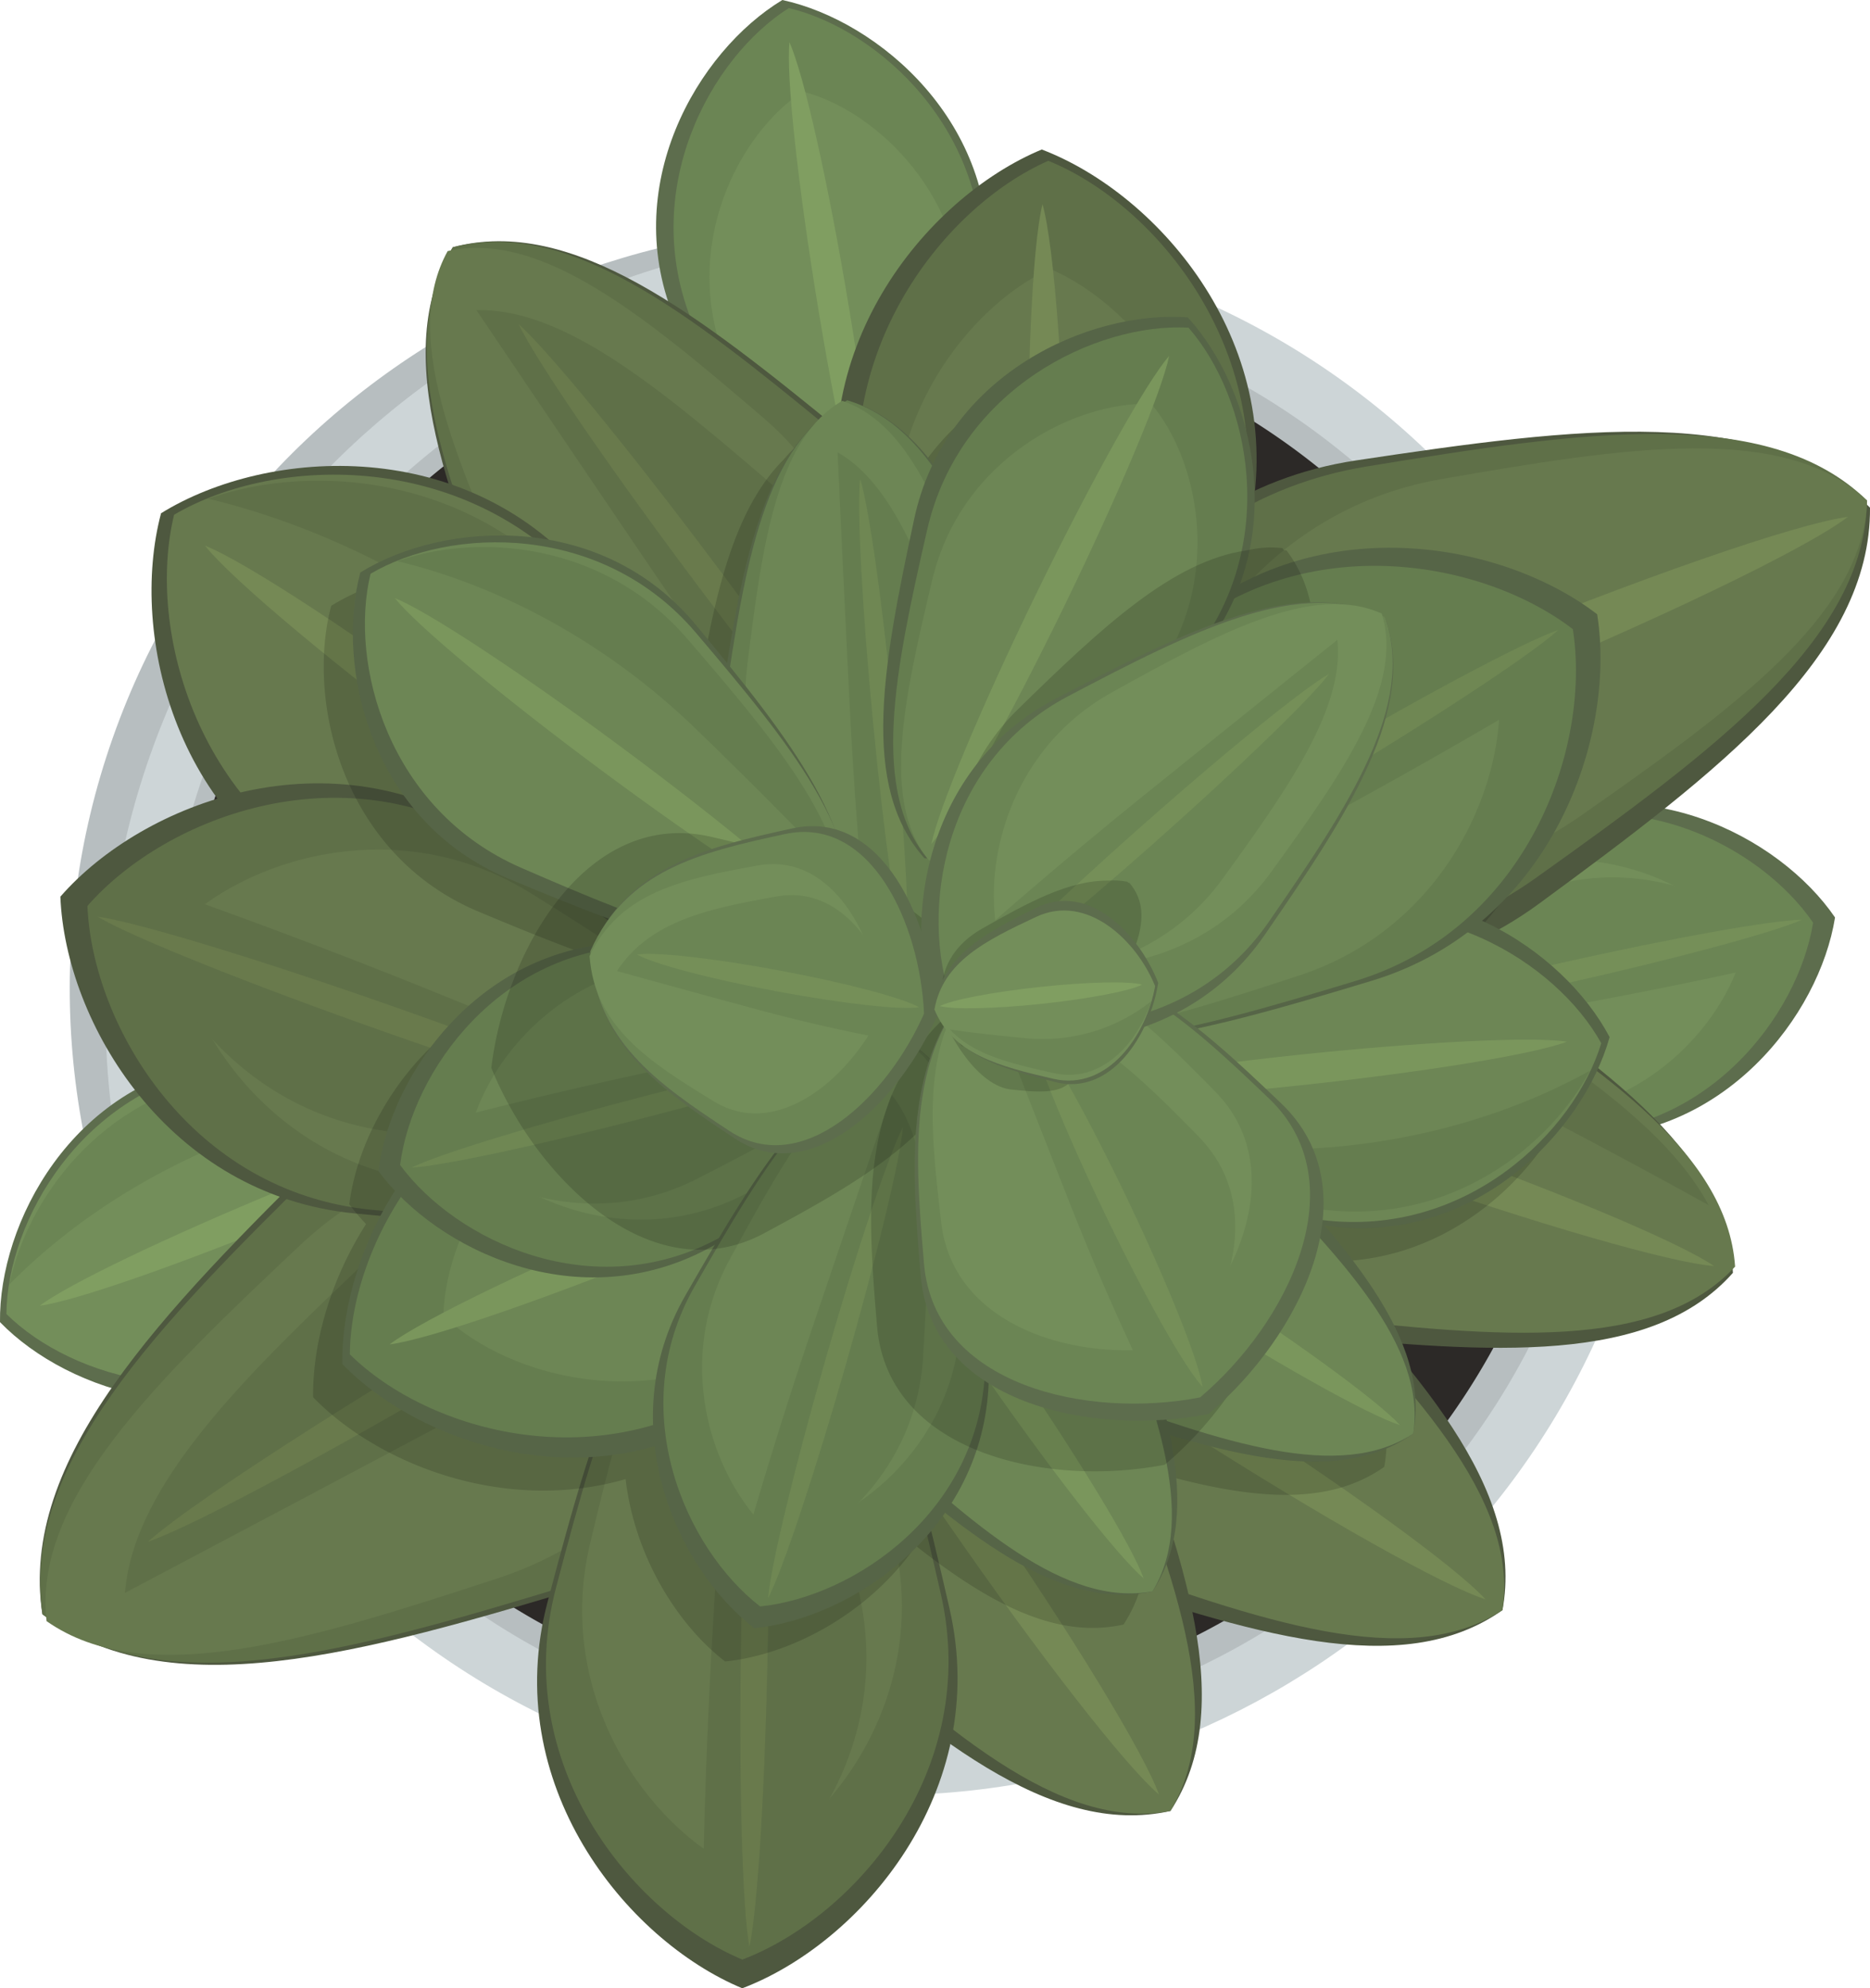 <?xml version="1.0" encoding="UTF-8"?> <svg xmlns="http://www.w3.org/2000/svg" version="1.0" width="248.13" height="263.85"><path fill="#B7BEC0" d="M149.4 36.02C94.04 16.54 33.84 44.25 14.96 97.92-3.94 151.6 25.65 210.9 81.03 230.4c55.38 19.48 115.57-8.23 134.46-61.91 18.88-53.67-10.7-112.98-66.08-132.46z"></path><path fill="#CDD5D7" d="M151.98 36.92C98.02 17.94 38.9 46.29 19.91 100.25.92 154.2 29.28 213.34 83.23 232.32c53.96 18.99 113.1-9.37 132.08-63.33 18.98-53.95-9.37-113.09-63.33-132.07z"></path><path fill="#B7BEC0" d="M149.48 44.04c-50.03-17.6-104.86 8.68-122.46 58.7-17.6 50.04 8.7 104.87 58.72 122.47 50.02 17.6 104.85-8.7 122.45-58.72a96.02 96.02 0 00-58.71-122.45z"></path><path fill="#2C2927" d="M148.39 47.12a92.76 92.76 0 10-61.56 175 92.76 92.76 0 0061.56-175z"></path><path fill="#5D6D4D" d="M165.6 139.21c2.12-12.72 16.82-20.41 34.36-29.16 17.55-8.75 36.13.87 43.53 11.7-2.07 12.97-14.77 29.58-34.37 29.16-19.6-.42-36.18-1.1-43.52-11.7z"></path><path fill="#6B8554" d="M165.6 139.24c2.06-12.18 16.21-19.56 33.1-27.96 16.9-8.4 34.77.79 41.88 11.16-2 12.41-14.24 28.34-33.1 27.96-18.87-.38-34.82-1.01-41.87-11.16z"></path><path fill="#738E5A" d="M165.75 139.87c2-9.76 14.49-15.9 29.39-22.9 14.9-7 30.33.02 36.36 8.17-1.97 9.94-12.94 22.87-29.4 22.9-16.46.03-30.37-.2-36.35-8.17z"></path><path fill="#6B8554" d="M201.2 119.3c14.89-7 30.31 0 36.34 8.15a655.33 655.33 0 01-33.02 6.67c-10.93 1.9-21.6 3.77-31.92 5.54 3.48-8.32 15.03-13.99 28.6-20.36z"></path><path fill="#758F58" d="M175.7 136.25c3.67-1.64 16.27-5.07 31.4-8.46 15.12-3.39 27.98-5.67 32-5.74-3.67 1.64-16.27 5.07-31.39 8.46-15.13 3.4-27.98 5.67-32.01 5.74z"></path><path fill="#5D6D4D" d="M73.8 145.04c.08 12.9-13.1 22.96-28.92 34.56-15.81 11.6-35.75 5.27-44.88-4.15-.16-13.13 9.54-31.66 28.93-34.57 19.4-2.9 35.84-5.05 44.88 4.16z"></path><path fill="#738E5A" d="M73.55 144.42c-.2 12.07-13.28 21.76-28.95 32.93-15.68 11.18-35.03 5.66-43.75-2.98.1-12.29 9.94-29.83 28.94-32.95 19-3.11 35.12-5.44 43.76 3z"></path><path fill="#6B8554" d="M29.89 142.82c15.04-2.58 28.28-4.66 37.35-1.34-8.04 1.76-16.77 4-25.94 6.37-17.27 4.48-30.97 13.37-40.06 22.6 2.35-11.32 12.08-24.8 28.65-27.63z"></path><path fill="#809E61" d="M71.88 145.83c-3.6 2.75-16.65 9.06-32.54 15.6-15.88 6.54-29.58 11.26-34.07 11.85 3.6-2.75 16.64-9.06 32.53-15.6 15.88-6.55 29.59-11.26 34.08-11.85z"></path><path fill="#5D6D4D" d="M116.91 78.74C104.33 75.9 97.47 60.8 89.71 42.8c-7.76-18 2.87-36.02 14.1-42.8 12.83 2.78 28.72 16.38 27.2 35.94-1.5 19.54-3.1 36.05-14.1 42.8z"></path><path fill="#6B8554" d="M117.58 78.63c-11.73-2.9-18.24-17.82-25.62-35.6-7.38-17.78 2.34-35.4 12.71-41.96 11.95 2.84 26.85 16.37 25.62 35.58-1.22 19.22-2.56 35.44-12.71 41.98z"></path><path fill="#738E5A" d="M117.58 78.63C107.94 76.08 102.5 63.27 96.34 48c-6.16-15.27 1.7-30.29 10.18-35.85 9.82 2.52 22.12 14.18 21.23 30.62-.89 16.44-1.88 30.32-10.17 35.85z"></path><path fill="#809E61" d="M116.57 76.68c-1.87-4.13-5.1-18.26-7.91-35.2-2.82-16.95-4.35-31.37-3.91-35.87 1.87 4.13 5.09 18.25 7.9 35.2 2.83 16.95 4.35 31.36 3.92 35.87z"></path><g><path fill="#4E583F" d="M199.36 213.67c-13.41 9.49-33.55 3.08-57.2-4.96-23.65-8.03-31.61-33.46-28.43-49.88 13.57-9.75 40-13.16 57.2 4.96 17.2 18.12 31.44 33.73 28.43 49.88z"></path><path fill="#67794E" d="M199.36 213.67c-12.5 8.22-32.07 1.5-55.09-6.86-23.01-8.36-31.66-32.14-29.27-47.16 12.64-8.46 37.87-10.55 55.09 6.85 17.22 17.41 31.51 32.38 29.27 47.17z"></path><path fill="#758955" d="M197.12 212.24c-5.5-1.76-21.6-10.77-40.03-22.58-18.44-11.8-33.36-22.66-37.26-26.92 5.5 1.76 21.6 10.78 40.04 22.57 18.43 11.8 33.36 22.66 37.25 26.93z"></path><path fill="#4E583F" d="M229.95 168.9c-10.89 12.3-31.96 10.68-56.82 8.28-24.86-2.4-38.44-25.33-39.11-42.03 10.98-12.61 35.93-21.99 56.82-8.3 20.88 13.7 38.33 25.63 39.1 42.05z"></path><path fill="#67794E" d="M230.23 168.08c-10.43 11.3-31.09 9.42-55.46 6.73-24.38-2.68-38.08-24.35-39.04-39.97 10.53-11.58 34.78-19.9 55.47-6.73 20.69 13.17 37.98 24.62 39.03 39.97z"></path><path fill="#5F7048" d="M190.1 129.5c16.49 10.33 30.82 19.59 36.62 30.43a908.98 908.98 0 00-30.05-15.95c-20.21-10.4-40.77-13.58-57.24-12.52 11.84-8.76 32.52-13.32 50.67-1.96z"></path><path fill="#758955" d="M227.44 168.01c-5.76-.45-23.5-5.53-44.15-12.8-20.64-7.26-37.67-14.4-42.43-17.66 5.75.45 23.5 5.53 44.14 12.8 20.65 7.26 37.67 14.4 42.44 17.66z"></path><path fill="#4E583F" d="M248.13 67.38c.12 19.6-19.9 34.91-43.93 52.55-24.02 17.63-54.32 8.05-68.2-6.28-.27-19.94 14.46-48.11 43.92-52.55 29.47-4.43 54.47-7.7 68.21 6.27z"></path><path fill="#5F7048" d="M247.74 66.43c-.28 18.35-20.15 33.1-43.97 50.09-23.82 17-53.23 8.63-66.5-4.5.15-18.67 15.1-45.35 43.97-50.1 28.88-4.74 53.36-8.3 66.5 4.5z"></path><path fill="#67794E" d="M247.74 66.43c-.49 15.13-17.6 27.56-38.1 41.9-20.5 14.33-45.43 7.82-56.55-2.84.37-15.4 13.45-37.6 38.1-41.9 24.64-4.29 45.53-7.56 56.55 2.84z"></path><path fill="#758955" d="M245.2 68.59c-5.47 4.18-25.3 13.77-49.43 23.73-24.14 9.96-44.95 17.14-51.78 18.03 5.48-4.17 25.3-13.76 49.43-23.72 24.14-9.96 44.95-17.14 51.78-18.04z"></path><g><path fill="#4E583F" d="M60.09 32.8c15.89-4.18 32.5 8.88 51.83 24.7 19.33 15.82 17.86 42.43 9.14 56.69-16.14 4.37-42.09-1.7-51.84-24.7-9.74-23-17.61-42.61-9.13-56.69z"></path><path fill="#5F7048" d="M60.05 32.83c15.24-3.98 31.2 8.61 49.78 23.86 18.58 15.24 17.25 40.8 8.9 54.48-15.46 4.15-40.36-1.75-49.77-23.87-9.41-22.11-17-40.97-8.9-54.47z"></path><path fill="#67794E" d="M59.4 33.32c12.4-2.77 26.05 8.53 41.96 22.19 15.92 13.65 15.83 35.25 9.5 46.5-12.58 2.92-33.33-3.07-41.96-22.18-8.63-19.11-15.64-35.4-9.5-46.51z"></path><path fill="#5F7048" d="M101.82 63.77c15.9 13.64 15.82 35.22 9.5 46.48a843.68 843.68 0 01-24.98-34.89c-7.93-11.7-15.66-23.12-23.12-34.2 11.5-.3 24.11 10.18 38.6 22.6z"></path><path fill="#697A4C" d="M68.8 43c3.83 3.4 14.4 16.25 26.23 32.05 11.84 15.8 21.2 29.56 23.4 34.2-3.83-3.42-14.4-16.27-26.24-32.06C80.36 61.39 71 47.63 68.8 42.98z"></path></g><g><path fill="#4E583F" d="M5.62 214.2c-3.12-20.58 15.57-39.74 38.1-61.95 22.54-22.22 55.85-16.78 72.63-3.86 3.33 20.91-7.82 52.77-38.1 61.95-30.29 9.17-56.05 16.44-72.63 3.86z"></path><path fill="#5F7048" d="M5.64 214.24c-2.94-19.72 15.07-38.13 36.77-59.47 21.71-21.35 53.72-16.22 69.82-3.87 3.15 20.04-7.65 50.61-36.77 59.48-29.12 8.86-53.9 15.89-69.81 3.86z"></path><path fill="#67794E" d="M6.18 215.13c-1.81-15.98 14.26-31.66 33.6-49.85 19.34-18.21 46.54-15.18 59.86-5.7 1.97 16.24-8.37 41.57-33.61 49.87-25.23 8.28-46.68 14.91-59.85 5.68z"></path><path fill="#5F7048" d="M50.25 165.81c19.33-18.19 46.5-15.17 59.83-5.7-15.04 9.02-30.85 18-47.32 26.77-15.8 8.4-31.23 16.6-46.18 24.5 1.17-14.52 16.06-29 33.67-45.57z"></path><path fill="#697A4C" d="M19.63 204.6c4.82-4.37 22.42-15.94 43.92-28.72 21.5-12.77 40.08-22.71 46.22-24.85-4.81 4.37-22.43 15.94-43.92 28.72-21.5 12.77-40.08 22.7-46.22 24.85z"></path></g><g><path fill="#4E583F" d="M155.3 240.32c-16.04 3.58-32.14-10.1-50.86-26.65-18.7-16.55-16.23-43.08-6.97-57 16.3-3.75 42 3.3 50.86 26.66 8.86 23.35 15.98 43.25 6.97 57z"></path><path fill="#67794E" d="M155.3 240.32c-14.7 2.76-30.17-11-48.17-27.59-18-16.6-16.8-41.88-8.8-54.81 14.93-2.92 39 4.89 48.17 27.6 9.17 22.7 16.57 42.03 8.8 54.8z"></path><path fill="#758955" d="M153.78 238.13c-4.39-3.73-15.77-18.27-28.21-36.28-12.45-18-22.03-33.78-23.97-39.21 4.4 3.74 15.77 18.28 28.21 36.28 12.45 18 22.03 33.79 23.97 39.21z"></path></g><g><path fill="#4E583F" d="M103.06 128.68c-14.04 8.55-33.7.78-56.73-8.86-23.04-9.63-29.25-35.56-24.96-51.71C35.6 59.3 62.2 57.7 78.1 76.97c15.92 19.25 29.07 35.8 24.96 51.7z"></path><path fill="#67794E" d="M103.57 127.99c-13.31 7.72-32.48-.18-54.98-9.95S19.4 83.51 23.1 68.31c13.48-7.96 39.1-8.74 54.98 9.95 15.88 18.7 29.02 34.74 25.49 49.72z"></path><path fill="#5F7048" d="M76.62 79.28c12.7 14.73 23.66 27.81 26 39.89a919.98 919.98 0 00-24-24.12c-16.24-15.9-34.94-25.02-50.98-28.87 13.9-4.88 35-3.11 48.98 13.1z"></path><path fill="#758955" d="M100.92 127.1c-5.37-2.13-20.82-12.23-38.4-25.26C44.94 88.8 30.8 76.94 27.2 72.41c5.37 2.13 20.82 12.23 38.4 25.27 17.58 13.03 31.73 24.89 35.32 29.4z"></path></g><g><path fill="#4E583F" d="M139.77 121.52c-15.32-5.94-21.1-26.27-27.44-50.43-6.36-24.15 10.45-44.83 25.9-51.25 15.62 5.94 33.05 26.1 27.43 50.44-5.61 24.33-10.76 44.83-25.89 51.24z"></path><path fill="#5F7048" d="M140.63 121.5c-14.22-5.86-19.6-25.9-25.52-49.7-5.91-23.8 9.67-44.16 23.99-50.46 14.5 5.87 30.71 25.73 25.52 49.7-5.2 23.98-9.95 44.17-24 50.47z"></path><path fill="#67794E" d="M140.63 121.5c-11.65-5.03-16.07-22.2-20.94-42.6-4.85-20.4 7.9-37.82 19.63-43.22 11.89 5.03 25.17 22.07 20.93 42.6-4.23 20.54-8.12 37.84-19.62 43.23z"></path><path fill="#758955" d="M139.73 118.86c-1.57-5.55-2.95-23.96-3.28-45.84-.34-21.88.48-40.33 1.88-45.92 1.57 5.55 2.95 23.95 3.28 45.84.33 21.89-.48 40.32-1.88 45.92z"></path></g><g><path fill="#4E583F" d="M100.16 162.17c15.12 6.44 20.25 26.94 25.83 51.28 5.59 24.35-11.87 44.48-27.5 50.4-15.44-6.43-32.22-27.13-25.83-51.28 6.38-24.15 12.18-44.47 27.5-50.4z"></path><path fill="#5F7048" d="M100.12 162.17c14.47 6.2 19.38 25.93 24.72 49.36 5.35 23.43-11.37 42.82-26.34 48.51-14.77-6.19-30.84-26.11-24.72-49.35 6.12-23.25 11.67-42.81 26.34-48.52z"></path><path fill="#67794E" d="M99.3 162.16c11.5 5.4 15.36 22.7 19.57 43.25 4.22 20.54-9.09 37.55-20.98 42.58-11.73-5.42-24.46-22.86-19.57-43.25 4.89-20.4 9.32-37.56 20.98-42.58z"></path><path fill="#5F7048" d="M114.17 212.21c4.21 20.53-9.08 37.55-20.97 42.57.18-13.85.7-28.2 1.63-42.89.9-14.1 1.79-27.87 2.69-41.19 9.26 6.81 12.82 22.81 16.65 41.51z"></path><path fill="#697A4C" d="M100.8 175.57c.95 5.04 1.42 21.67 1.1 41.4-.34 19.75-1.36 36.36-2.46 41.37-.94-5.05-1.42-21.68-1.1-41.42.33-19.74 1.36-36.34 2.47-41.35z"></path></g><g><path fill="#4E583F" d="M103.93 152.74c-10.89 12.31-31.96 10.69-56.82 8.29-24.86-2.4-38.44-25.33-39.1-42.04 10.98-12.6 35.91-21.98 56.8-8.29 20.9 13.7 38.34 25.63 39.12 42.04z"></path><path fill="#5F7048" d="M103.94 152.7c-10.45 11.77-30.72 10.19-54.64 7.84-23.92-2.34-37.02-24.32-37.7-40.32 10.55-12.06 34.53-21 54.65-7.85 20.12 13.16 36.92 24.6 37.7 40.33z"></path><path fill="#67794E" d="M104.22 151.93c-8.77 9.19-26.4 7.39-47.22 4.89s-32.76-20.5-33.76-33.38c8.84-9.41 29.42-15.98 47.22-4.89 17.8 11.1 32.68 20.73 33.76 33.38z"></path><path fill="#5F7048" d="M52.03 150.2c-20.81-2.5-32.74-20.48-33.75-33.35a839.73 839.73 0 0140.16 15.11c13.1 5.31 25.88 10.51 38.23 15.57-9.39 6.64-25.7 4.95-44.64 2.68z"></path><path fill="#697A4C" d="M91.02 149.11c-5.08-.7-21.01-5.5-39.63-12.06-18.62-6.55-34.05-12.78-38.46-15.41 5.09.7 21.01 5.5 39.64 12.06 18.62 6.55 34.05 12.78 38.45 15.41z"></path></g></g><path opacity=".15" d="M153.74 46.53c7.07 7.75 11.7 22.25 6.9 35.44 16.56-8.78 36.47-4.46 47.42 3.96 1.99 12.47-2.6 29.87-15.31 40.68 7.7 3.5 13.82 9.47 16.96 15.44-3.53 12.64-18.06 27.7-37.48 25.03-.12 0-.24-.03-.36-.04 8.15 9.58 13.5 18.5 11.8 27.62-8.07 5.7-19.21 4.08-32.31.2 1.63 8.03 1.43 15.05-2.28 20.72-8.93 1.99-17.88-2.84-27.56-10.44-6.35 9.11-16.73 14.48-25.31 15.34-6.37-4.92-12-14-13.2-24.2-16 4.63-32.8-1.93-41.46-10.86-.09-7.11 2.27-15.55 7.02-22.98-.8-.86-1.57-1.74-2.22-2.64 1.62-13.02 13.75-30.06 33.35-30.3 2.45-.03 4.85-.06 7.2-.06-7.1-1.74-14.94-4.93-23.37-8.45-18.08-7.56-22.95-27.91-19.58-40.6 11.16-6.9 32.04-8.15 44.53 6.96 1.41 1.71 2.8 3.4 4.13 5.05C94.76 78.9 97.43 67.5 104 60.97a14.52 14.52 0 013.93-3.36c.1.04.21.1.32.13l.31-.19h.04c4.56 1.35 8.22 4.33 11.35 8.46 6.75-14.06 22.5-20.32 33.8-19.48z"></path><g><path fill="#566547" d="M187.53 190.24c-10.53 7.45-26.34 2.42-44.9-3.89-18.57-6.3-24.82-26.27-22.32-39.15 10.66-7.66 31.4-10.34 44.9 3.89 13.5 14.22 24.68 26.47 22.32 39.15z"></path><path fill="#6D8655" d="M187.53 190.24c-9.8 6.45-25.18 1.18-43.24-5.38-18.07-6.56-24.86-25.23-22.98-37.02 9.92-6.64 29.72-8.28 43.24 5.38 13.52 13.66 24.73 25.41 22.98 37.02z"></path><path fill="#7A965C" d="M185.77 189.12c-4.31-1.38-16.96-8.46-31.43-17.72-14.47-9.27-26.19-17.8-29.24-21.14 4.31 1.38 16.96 8.46 31.43 17.72 14.47 9.27 26.18 17.8 29.24 21.14z"></path><path fill="#566547" d="M134.2 146.06c3.56-12.4 19.04-18.35 37.48-25.04 18.43-6.68 35.79 5 41.9 16.61-3.54 12.64-18.06 27.7-37.48 25.04-19.43-2.67-35.81-5.24-41.9-16.61z"></path><path fill="#6D8655" d="M134.27 146.73c3.58-11.53 18.86-17.16 37.05-23.47 18.18-6.32 35.2 4.42 41.15 15.18-3.56 11.75-17.94 25.82-37.05 23.46-19.1-2.35-35.23-4.64-41.15-15.17z"></path><path fill="#657D4F" d="M175.73 160.54c-15.17-1.76-28.45-3.48-36.23-9.22 8.2.57 17.22.88 26.7 1.18 17.83.56 33.47-4.12 44.78-10.43-5.43 10.2-18.56 20.41-35.25 18.47z"></path><path fill="#7A965C" d="M136.28 145.84c4.23-1.62 18.52-4 35.6-5.82 17.09-1.81 31.56-2.48 36.04-1.79-4.23 1.63-18.53 4-35.61 5.82-17.09 1.82-31.56 2.49-36.03 1.79z"></path><path fill="#566547" d="M133.44 144.68c.1 15.38-15.62 27.4-34.48 41.25-18.85 13.85-42.65 6.31-53.54-4.92-.2-15.66 11.35-37.78 34.48-41.26 23.13-3.47 42.76-6.04 53.54 4.93z"></path><path fill="#657D4F" d="M133.14 143.93c-.23 14.41-15.82 25.99-34.52 39.32-18.7 13.35-41.78 6.78-52.2-3.53.12-14.65 11.85-35.6 34.52-39.32 22.66-3.73 41.88-6.53 52.2 3.53z"></path><path fill="#6D8655" d="M133.14 143.93c-.39 11.89-13.82 21.64-29.91 32.9-16.1 11.25-35.66 6.13-44.4-2.23.3-12.1 10.57-29.52 29.91-32.9 19.34-3.36 35.75-5.93 44.4 2.23z"></path><path fill="#7A965C" d="M131.14 145.63c-4.3 3.28-19.85 10.8-38.8 18.63-18.94 7.82-35.29 13.45-40.65 14.15 4.3-3.27 19.86-10.8 38.8-18.62 18.95-7.82 35.3-13.46 40.65-14.16z"></path><g><path fill="#566547" d="M112.46 53.13c12.36 3.68 18.16 19.22 24.66 37.72s-5.34 35.74-17.02 41.73c-12.6-3.66-27.52-18.32-24.67-37.72 2.86-19.4 5.6-35.76 17.03-41.73z"></path><path fill="#657D4F" d="M112.42 53.13c11.84 3.56 17.4 18.51 23.63 36.32 6.23 17.8-5.1 34.4-16.27 40.16-12.06-3.52-26.35-17.65-23.63-36.32 2.72-18.67 5.33-34.42 16.27-40.16z"></path><path fill="#6D8655" d="M111.78 53.2c9.44 3.2 13.98 16.35 19.07 32 5.1 15.65-3.78 30.1-12.61 35.06-9.62-3.18-21.1-15.67-19.08-32.01 2.02-16.33 3.97-30.11 12.62-35.06z"></path><path fill="#657D4F" d="M127.79 90.92c5.1 15.65-3.78 30.08-12.6 35.05a661.52 661.52 0 01-2.51-33.6c-.54-11.07-1.07-21.89-1.54-32.35 7.83 4.49 12.01 16.65 16.65 30.9z"></path><path fill="#6F8753" d="M114.13 63.52c1.18 3.85 3.02 16.78 4.5 32.2 1.49 15.43 2.15 28.47 1.73 32.48-1.18-3.85-3.02-16.78-4.5-32.2-1.49-15.43-2.15-28.47-1.73-32.48z"></path></g><g><path fill="#566547" d="M125 133.17c-2.44-16.15 12.23-31.19 29.92-48.62 17.69-17.44 43.84-13.17 57.01-3.03 2.6 16.42-6.15 41.42-29.91 48.63-23.77 7.2-44 12.9-57.01 3.02z"></path><path fill="#657D4F" d="M125.03 133.21c-2.31-15.48 11.82-29.93 28.87-46.68 17.03-16.76 42.16-12.73 54.8-3.04 2.47 15.73-6 39.73-28.86 46.69-22.87 6.95-42.32 12.47-54.8 3.03z"></path><path fill="#6D8655" d="M125.44 133.91c-1.4-12.55 11.2-24.85 26.39-39.14C167 80.48 188.36 82.86 198.8 90.3c1.55 12.75-6.57 32.63-26.38 39.14-19.8 6.51-36.64 11.71-46.99 4.47z"></path><path fill="#657D4F" d="M160.04 95.2c15.18-14.28 36.51-11.91 46.97-4.48a829.82 829.82 0 01-37.14 21.01c-12.4 6.6-24.52 13.04-36.26 19.23.92-11.4 12.61-22.76 26.43-35.76z"></path><path fill="#6F8753" d="M136 125.64c3.79-3.43 17.6-12.51 34.49-22.54 16.87-10.02 31.46-17.83 36.28-19.5-3.78 3.42-17.6 12.5-34.48 22.54-16.88 10.02-31.46 17.82-36.28 19.5z"></path></g><g><path fill="#566547" d="M152.94 211.17c-12.59 2.8-25.23-7.94-39.92-20.93-14.69-12.99-12.74-33.82-5.47-44.74 12.79-2.95 32.96 2.6 39.92 20.93 6.96 18.33 12.55 33.95 5.47 44.74z"></path><path fill="#6D8655" d="M152.94 211.17c-11.54 2.16-23.68-8.64-37.81-21.67-14.13-13.03-13.19-32.87-6.9-43.02 11.7-2.3 30.6 3.83 37.8 21.66 7.2 17.82 13.01 33 6.9 43.03z"></path><path fill="#7A965C" d="M151.75 209.45c-3.45-2.94-12.38-14.35-22.15-28.48-9.77-14.14-17.28-26.52-18.81-30.79 3.45 2.94 12.37 14.35 22.15 28.48 9.77 14.13 17.29 26.52 18.81 30.79z"></path></g><g><path fill="#566547" d="M111.93 123.53c-11.01 6.7-26.44.6-44.53-6.96s-22.95-27.9-19.59-40.6c11.16-6.9 32.04-8.15 44.53 6.96 12.5 15.12 22.81 28.1 19.59 40.6z"></path><path fill="#6D8655" d="M112.33 122.98c-10.44 6.07-25.5-.14-43.15-7.81-17.66-7.67-22.91-27.1-20.01-39.03 10.58-6.24 30.7-6.86 43.16 7.82 12.46 14.67 22.77 27.27 20 39.02z"></path><path fill="#657D4F" d="M91.18 84.75c9.97 11.56 18.58 21.83 20.4 31.31a709.77 709.77 0 00-18.83-18.93C80 84.64 65.32 77.48 52.73 74.47c10.9-3.83 27.47-2.45 38.45 10.28z"></path><path fill="#7A965C" d="M110.25 122.28c-4.2-1.67-16.34-9.6-30.14-19.83-13.8-10.23-24.9-19.54-27.72-23.08 4.2 1.67 16.33 9.6 30.13 19.83 13.81 10.23 24.92 19.54 27.73 23.08z"></path></g><g><path fill="#566547" d="M122.67 113.89c-8.62-9.6-5.46-25.88-1.36-45.05 4.12-19.18 23.22-27.7 36.3-26.72 8.85 9.7 13.91 29.99 1.35 45.05-12.55 15.05-23.42 27.59-36.29 26.72z"></path><path fill="#657D4F" d="M123.28 114.18c-7.88-9.15-4.55-25.09-.26-43.85 4.29-18.77 22.42-27.5 34.68-26.85 8.08 9.25 12.39 28.9.26 43.85-12.13 14.96-22.62 27.41-34.68 26.85z"></path><path fill="#6D8655" d="M123.28 114.18c-6.38-7.66-3.39-21.25.43-37.26 3.82-16 18.94-23.7 29.06-23.32 6.54 7.74 9.82 24.38-.43 37.26-10.25 12.88-19.1 23.62-29.06 23.32z"></path><path fill="#7A965C" d="M123.59 112.01c.86-4.45 6.42-17.83 13.94-33.28 7.52-15.44 14.63-28.07 17.6-31.5-.87 4.45-6.43 17.83-13.95 33.28-7.52 15.45-14.63 28.07-17.6 31.5z"></path></g><g><path fill="#566547" d="M127.46 135.29c-1.68 12.79-16.11 20.98-33.35 30.31-17.24 9.34-36.14.37-43.9-10.2 1.62-13.03 13.75-30.08 33.35-30.32 19.61-.25 36.2-.14 43.9 10.21z"></path><path fill="#657D4F" d="M127.45 135.26c-1.63 12.24-15.52 20.1-32.13 29.07-16.6 8.97-34.77.4-42.23-9.73 1.58-12.47 13.27-28.8 32.14-29.07 18.86-.26 34.82-.17 42.22 9.73z"></path><path fill="#6D8655" d="M127.3 134.64c-1.68 9.82-13.95 16.38-28.6 23.89-14.65 7.5-30.32 1.02-36.61-6.93 1.62-10 12.14-23.3 28.59-23.89 16.45-.58 30.36-.84 36.61 6.93z"></path><path fill="#657D4F" d="M92.56 156.4c-14.63 7.5-30.3 1.02-36.6-6.9a657.34 657.34 0 0132.78-7.8c10.85-2.27 21.45-4.5 31.71-6.62-3.2 8.44-14.55 14.5-27.9 21.32z"></path><path fill="#6F8753" d="M117.47 138.59c-3.62 1.77-16.1 5.63-31.1 9.53-15 3.9-27.77 6.61-31.79 6.83 3.62-1.77 16.1-5.62 31.1-9.53 15-3.9 27.77-6.61 31.79-6.83z"></path></g><g><path fill="#566547" d="M122.04 139.32c10.16 7.95 9.87 24.54 9.15 44.13-.73 19.6-18.06 31.3-31.11 32.62-10.4-8.03-18.9-27.13-9.15-44.14 9.76-17 18.29-31.24 31.11-32.61z"></path><path fill="#657D4F" d="M122 139.31c9.72 7.64 9.43 23.6 8.7 42.45-.71 18.85-17.33 30.14-29.84 31.42-9.94-7.7-18.06-26.07-8.7-42.45 9.37-16.38 17.56-30.08 29.85-31.42z"></path><path fill="#6D8655" d="M121.4 139.13c7.6 6.44 7.01 20.34 6.02 36.77-.98 16.43-14.53 26.63-24.57 28.01-7.79-6.49-13.89-22.3-6.03-36.77 7.85-14.46 14.7-26.57 24.57-28z"></path><path fill="#657D4F" d="M122.48 180.11c-.99 16.42-14.53 26.61-24.56 28a652.87 652.87 0 019.96-32.18c3.56-10.5 7.03-20.77 10.42-30.68 5.64 7.05 5.08 19.9 4.18 34.86z"></path><path fill="#6F8753" d="M119.8 149.6c-.31 4.03-3.34 16.72-7.6 31.62-4.26 14.9-8.42 27.28-10.28 30.86.31-4.02 3.34-16.73 7.6-31.63 4.27-14.9 8.42-27.27 10.28-30.84z"></path></g></g><path opacity=".15" d="M164.22 153.13c12.17 11.64 2.54 30.95-9.66 41.24-15.67 3.05-36.75-1.55-38.18-18.33-1.22-14.24-1.97-26.69 5.11-36.33a20.35 20.35 0 013.77-4.54l.41-.04.33-.31h.02l.02-.02c15.39-2.92 26.01 6.7 38.18 18.33z"></path><path opacity=".15" d="M101.42 163.64c-14.83 7.98-30.22-7.15-36.23-21.93 1.93-15.84 12.83-34.47 29.23-30.65 13.91 3.25 25.98 6.38 32.97 16.1a20.45 20.45 0 013.15 4.98l-.08.4c.05.14.13.27.18.4v.03l.01.02c-1.98 15.54-14.4 22.67-29.23 30.65z"></path><path opacity=".15" d="M170.18 72.73c.06.1.1.2.16.28.11.01.23 0 .35.03v.01h.02c7.12 9.37 2.84 23.79-2.54 40.72-5.4 16.94-23.67 23.02-35.62 21.04-7.3-9.48-10.26-28.2 2.55-40.72 10.88-10.63 20.48-19.69 30.33-21.05 1.58-.37 3.16-.5 4.75-.3z"></path><g><path fill="#5D6D4D" d="M131.82 128.09c15.4-2.92 26.02 6.69 38.18 18.33 12.18 11.63 2.54 30.94-9.65 41.23-15.67 3.05-36.75-1.55-38.18-18.33-1.44-16.78-2.27-31.08 9.65-41.23z"></path><path fill="#6B8554" d="M131.79 128.1c14.74-2.77 24.94 6.5 36.62 17.7 11.7 11.22 2.5 29.77-9.17 39.64-15.01 2.9-35.22-1.57-36.63-17.7-1.4-16.14-2.23-29.9 9.18-39.64z"></path><path fill="#738E5A" d="M131.05 128.45c11.85-1.91 20.4 6.4 30.23 16.44 9.83 10.03 2.98 25.72-6.15 33.84-12.06 2.02-28.57-2.49-30.23-16.43-1.66-13.94-2.77-25.82 6.15-33.85z"></path><path fill="#6B8554" d="M159.1 150.89c9.81 10.03 2.98 25.7-6.14 33.83a353 353 0 01-11.2-25.53c-3.37-8.56-6.65-16.9-9.78-25.01 10.28-.13 18.18 7.57 27.12 16.7z"></path><path fill="#758F58" d="M136.35 135.55c2.33 2.5 7.66 11.92 13.2 23.48 5.53 11.57 9.52 21.63 10.01 25-2.33-2.5-7.65-11.9-13.2-23.47-5.53-11.56-9.51-21.62-10-25z"></path></g><g><path fill="#5D6D4D" d="M78.35 126.2c5-11.22 15.02-13.71 26.84-16.28 11.84-2.56 18.6 12.38 19.15 24.89-5.04 11.46-16.74 22.94-26.84 16.27-10.11-6.67-18.55-12.6-19.15-24.88z"></path><path fill="#6B8554" d="M78.34 126.23c4.8-10.74 14.44-13.1 25.82-15.55 11.39-2.45 17.91 11.86 18.45 23.83-4.83 10.98-16.09 21.96-25.82 15.57-9.73-6.4-17.86-12.1-18.45-23.85z"></path><path fill="#738E5A" d="M78.23 126.87c4.03-8.5 12.42-10.24 22.33-12.02 9.92-1.78 15.84 9.73 16.49 19.28-4.06 8.67-13.74 17.26-22.34 12.02-8.6-5.25-15.8-9.9-16.48-19.28z"></path><path fill="#6B8554" d="M103.02 118.97c9.9-1.78 15.82 9.71 16.47 19.26a226.23 226.23 0 01-19.27-4.34c-6.28-1.7-12.42-3.38-18.35-5.03 4.36-6.67 12.12-8.27 21.15-9.89z"></path><path fill="#758F58" d="M84.53 126.67c2.42-.36 10.04.46 18.97 2.13s16.34 3.66 18.46 4.87c-2.42.37-10.04-.46-18.97-2.13s-16.34-3.66-18.46-4.87z"></path></g><g><path fill="#5D6D4D" d="M183.79 81.93c4.3 12.16-4.85 26-15.98 42.14-11.12 16.15-32.03 16.72-43.75 10.82-4.46-12.35-1.39-33.04 15.97-42.15 17.37-9.11 32.2-16.54 43.76-10.81z"></path><path fill="#6B8554" d="M183.77 81.9c4.09 11.66-4.73 24.96-15.45 40.48-10.73 15.53-30.81 16.13-42.05 10.5-4.25-11.84-1.24-31.7 15.46-40.49 16.69-8.79 30.95-15.95 42.04-10.49z"></path><path fill="#738E5A" d="M183.34 81.42c2.96 9.52-5 20.93-14.65 34.27-9.65 13.33-26.55 14.65-35.77 10.43-3.08-9.65.25-26.28 14.65-34.26 14.39-7.99 26.68-14.52 35.77-10.44z"></path><path fill="#6B8554" d="M162.26 116.57c-9.64 13.33-26.53 14.66-35.75 10.45a659.7 659.7 0 0125.68-21.8c8.64-6.96 17.08-13.76 25.26-20.3.97 8.98-6.4 19.52-15.19 31.65z"></path><path fill="#758F58" d="M176.38 89.4c-2.42 3.22-11.8 12.32-23.39 22.6-11.6 10.27-21.75 18.49-25.24 20.51 2.43-3.22 11.8-12.32 23.4-22.6 11.59-10.28 21.74-18.5 25.23-20.5z"></path></g><path opacity=".15" d="M149.6 117.01l.08.11.18.04c3.46 4.04.72 9.37-2.68 15.6-3.41 6.23-13.29 7.51-19.54 6.05-3.56-4.09-4.5-11.5 2.69-15.59 6.1-3.47 11.49-6.41 16.74-6.36.85-.06 1.7-.01 2.53.15z"></path><path opacity=".15" d="M142.95 141.46l-.03.1.05.13v.01c-.84 3.63-4.47 3.34-8.8 2.88-4.32-.47-8.4-6.92-9.83-11.7.83-3.7 4.24-6.61 8.8-2.88 3.86 3.18 7.22 6.01 9.02 9.67.32.58.58 1.17.8 1.8z"></path><g><path fill="#5D6D4D" d="M123.94 133.6c1.1-6.81 6.83-9.82 13.64-13.17 6.81-3.35 13.57 3.45 16.1 10-1.1 6.94-6.28 15.02-13.64 13.17-7.37-1.85-13.59-3.6-16.1-10z"></path><path fill="#738E5A" d="M123.99 133.97c1.12-6.33 6.77-9.15 13.5-12.3 6.72-3.16 13.34 3.12 15.78 9.19-1.12 6.45-6.26 13.97-13.5 12.3s-13.35-3.25-15.78-9.2z"></path><path fill="#6B8554" d="M139.86 142.41c-5.75-1.27-10.79-2.48-13.81-5.8 3.1.47 6.5.82 10.06 1.16a23.17 23.17 0 0016.67-4.92c-1.85 5.55-6.6 10.95-12.92 9.56z"></path><path fill="#809E61" d="M124.72 133.51c1.57-.82 6.9-1.86 13.3-2.54 6.4-.69 11.83-.78 13.53-.31-1.56.82-6.9 1.86-13.3 2.55-6.39.67-11.83.77-13.53.3z"></path></g></svg> 